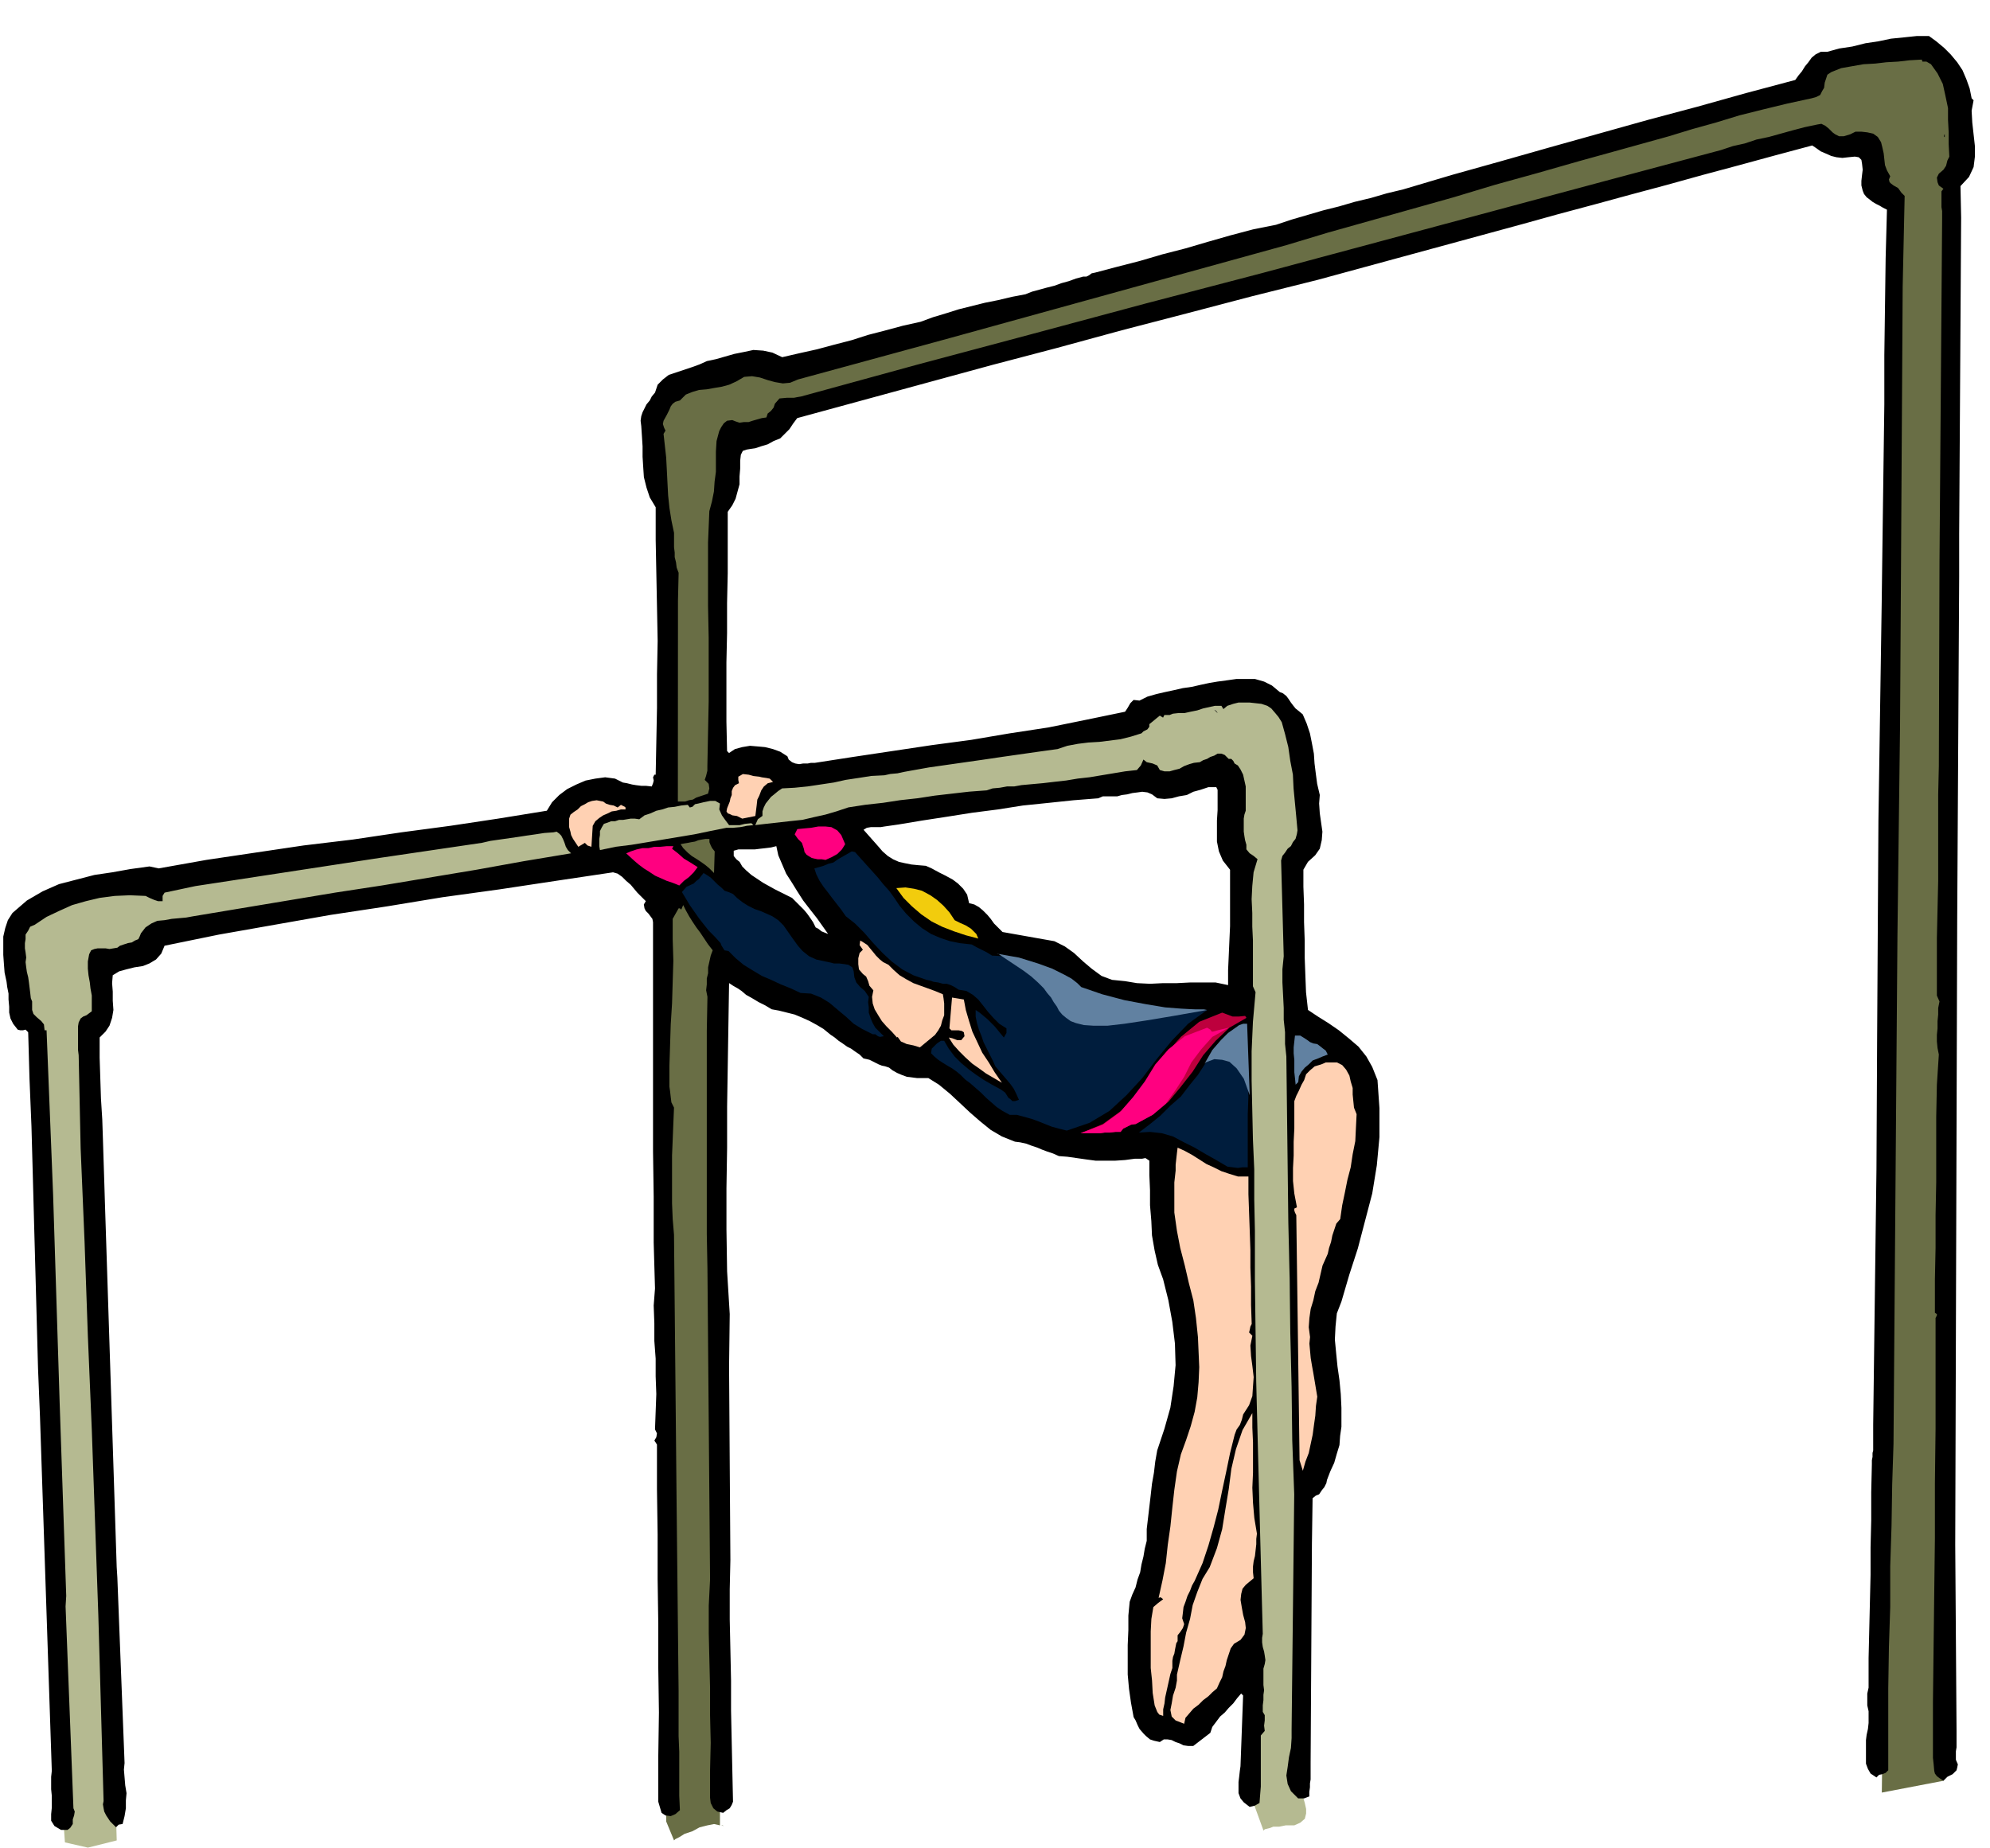 <svg xmlns="http://www.w3.org/2000/svg" fill-rule="evenodd" height="455.604" preserveAspectRatio="none" stroke-linecap="round" viewBox="0 0 3035 2820" width="490.455"><style>.brush1{fill:#b5ba91}.pen1{stroke:none}.brush2{fill:#696e45}.brush3{fill:#000}.brush4{fill:#ffd1b3}.brush5{fill:#001d3d}.brush7{fill:#ff0080}.brush8{fill:#6181a1}</style><path class="pen1 brush1" d="m896 1246 3 64-636 117-3 1-5 4-9 5-10 7-13 7-14 8-14 8-14 7-4-1-6 5-5 7-5 13-5 18-4 28-21 61 33 721 14 482-44 11-35-8-8-114-24-817-2-21-4-53-6-75-6-86-7-88-5-76-4-56-1-24 6-4 19-8 30-13 39-13 46-15 53-11 57-8 60-1 528-85 26 3z"/><path class="pen1 brush2" d="m1016 2779-6-1974-2-9-4-22-5-32-3-36-1-39 5-35 9-28 19-15 6-3 17-5 24-7 30-7 29-7 27-4 22-1 14 5 1553-432 8-6 24-13 34-16 40-15 40-10h39l30 15 19 33v19l1 19 1 25v47l-1 18-1 12-1 5-1 16-1 21v27l-2 26-1 25v32l-12 2295-2 14-94 18 30-2441-2 1-3 4-5 4-5 5-6 2h-5l-5-4-2-9-2-13-2-12-3-11-4-10-9-11-13-10-21-10-28-10-1588 408-3 1-5 6-8 7-9 10-12 8-11 9-11 7-11 5-2 1-2 5-4 7-4 10-5 9-3 11-3 11v10l-6 2050h2l4 1-2-1h-4l-9-2-10 2-12 3-11 6-12 4-8 5-6 3-2 2-12-29z"/><path class="pen1 brush1" d="m1200 1185 511-73 5-4 16-8 23-12 28-11 28-12 28-8 24-5 17 4 4-1 12 1 16 3 20 6 19 10 17 16 12 22 5 31v5l2 14 2 21 3 26v53l-4 23-6 19-8 38-5 81-3 107v120l-1 118 1 103 1 73 1 31 17 762v1l3 5 2 7 2 9v7l-2 8-7 6-9 4h-13l-10 2h-9l-5 2-8 2-2 2-20-55 11-313-11-703-1-16v-42l-1-59v-67l-3-70-2-60-4-46-4-20-23-154-108 3-471 61h-21l-11 1-14 1-14 1-12 1-9 2-11 1-14 4-16 4-15 5-15 4-12 4-9 2-2 2 6-82 47-32 32 15z"/><path class="pen1 brush3" d="m3010 153-3-3-3-15-5-14-6-14-8-12-10-12-10-10-12-10-11-8h-19l-19 2-20 2-19 4-20 3-20 5-20 3-18 5h-10l-8 4-6 5-5 7-5 6-5 8-5 6-5 7-75 20-75 21-75 20-75 21-75 21-74 21-75 21-74 22-25 6-24 7-25 6-24 7-24 6-24 7-24 7-24 8-35 7-34 9-35 10-34 10-35 9-34 10-35 9-34 9-5 1-4 3-4 2h-5l-11 3-11 4-11 3-11 4-12 3-11 3-11 3-10 4-21 4-21 5-20 4-20 5-20 5-19 6-20 6-19 7-27 6-26 7-27 7-25 8-27 7-26 7-27 6-26 6-15-7-14-3-15-1-14 3-15 3-14 4-14 4-14 3-11 5-11 4-12 4-12 4-12 4-9 7-8 8-4 12-5 6-3 6-5 6-3 6-3 6-2 6-1 7 1 8 1 15 1 16v16l1 16 1 15 4 16 5 15 9 15v50l1 51 1 51 1 52-1 51v51l-1 51-1 51h-2l-2 4 1 5-1 4-2 5-9-1h-7l-8-1-6-1-8-2-6-1-6-3-6-3-15-2-15 2-15 3-14 6-14 7-12 9-11 11-8 13-74 12-73 11-75 10-74 11-75 9-74 11-74 11-73 13-14-3-29 4-28 5-27 4-27 7-27 7-25 11-24 14-22 19-7 11-4 12-3 13v28l1 14 1 13 3 14 1 8 2 10v9l1 11v9l2 9 4 8 7 9 4 1h4l4-1 4 4 2 71 3 73 2 73 2 75 2 73 2 74 2 74 3 74 18 540-1 9v19l1 10v18l-1 10v10l5 8 10 6h10l4-3 4-6v-7l2-6 1-6-2-5-12-308 1-16-10-294-10-318-10-251h-3l-1-9-4-5-7-6-5-5-2-6v-13l-2-5-1-9-1-8-1-8-1-7-2-8-1-7-1-8 1-7-1-8-1-6v-8l1-6v-7l4-6 3-6 7-3 18-12 19-9 20-9 21-6 21-5 23-3 23-1 24 1 6 3 7 3 6 2h7v-8l3-5 47-10 281-43 156-23 13-3 14-2 14-2 14-2 13-2 14-2 13-2 14-1 5-1 4 3 3 3 3 6 2 5 2 6 3 5 5 5-72 12-72 13-72 12-72 12-72 11-72 12-72 12-72 12-11 2-11 1-11 1-11 2-11 1-9 4-9 6-7 9-2 5-2 4-5 2-5 3-6 1-6 2-6 2-4 3-6 1-6 1-6-1h-12l-5 1-5 2-3 6-2 11v11l1 10 2 11 1 9 2 11v24l-4 3-4 3-5 2-4 3-3 6-1 6v36l1 8 3 142 6 143 5 143 6 143 5 142 5 142 4 141 4 142-1 5 1 6 1 5 3 6 6 9 9 9 4-4 6-1 3-12 2-12v-12l1-11-2-12-1-12-1-12 1-10-11-283-1-16-18-557-1-33-1-31-1-32-1-30-2-32-1-31-1-31v-31l9-9 6-9 4-12 2-12-1-14v-14l-1-13 1-12 10-6 11-3 12-3 13-2 10-4 10-6 8-9 5-12 83-17 85-15 85-15 86-13 85-14 87-12 86-13 87-13 7 2 7 5 6 6 7 6 5 6 5 6 6 6 7 7-3 5 1 6 2 4 4 4 3 4 3 4 1 5v350l1 69v70l2 70-2 26 1 27v27l2 27v27l1 27-1 27-1 27 3 6-1 6-3 5 4 6v68l1 69v68l1 68v67l1 69-1 67v69l5 17 6 4 8 1 7-3 7-6-1-22v-67l-1-24v-69l-3-283-4-413-2-24-1-24v-73l1-24 1-25 1-24-4-8-1-8-1-9-1-7v-32l1-31 1-32 2-32 1-33 1-32-1-33v-31l9-16h2l2 2 3-7 4 8 5 9 5 8 6 9 6 8 6 9 6 9 7 9-3 8-2 9-2 9v9l-2 8v9l-1 9 2 10-1 52v310l1 53 4 474-2 40v42l1 42 1 42v41l1 42-1 42v42l1 8 4 8 6 5 9 2 5-4 5-3 3-5 2-5-1-46-1-46-1-47v-46l-1-47-1-46v-46l1-45-2-295 1-80-4-65-1-64v-63l1-62v-63l1-63 1-63 1-62 6 4 7 4 6 4 7 6 9 5 10 6 10 5 10 6 11 2 12 3 12 3 12 5 11 5 11 6 10 6 11 9 6 4 6 5 6 4 7 5 6 3 7 5 6 4 6 6 9 2 10 5 4 2 5 2 5 1 6 2 5 4 7 4 7 3 8 3 8 1 8 1h17l16 10 17 14 15 14 16 15 15 13 16 13 17 10 20 8 8 1 9 2 8 3 9 3 7 3 8 3 9 3 9 4 13 1 14 2 14 2 15 2h30l15-1 15-2h11l5-1 6 4v22l1 23v23l2 24 1 22 4 23 5 22 8 22 8 32 6 33 4 33 1 33-3 32-5 33-9 32-11 33-3 17-2 17-3 17-2 18-2 17-2 17-2 17v18l-3 12-2 12-3 12-2 12-4 11-3 12-5 11-4 11-2 21v22l-1 23v45l2 22 3 21 4 22 3 5 3 7 3 6 6 7 4 4 6 5 6 2 9 2 6-4h6l6 1 6 3 6 2 6 3 7 1h8l26-20 3-9 6-8 6-8 7-6 6-7 7-7 6-8 6-7 3 3-4 108-1 7-1 9-1 8v17l3 8 5 6 9 7 8-2 7-4 1-13 1-12v-78l6-7-1-8 1-8v-8l-3-5v-10l1-8v-8l1-7-1-8v-25l2-7 1-6-1-7-1-6-2-7-1-7v-7l1-6-2-75-2-76-2-78-2-77-2-79-1-77-1-78v-75l-1-48v-46l-2-45-1-45-1-45v-45l2-45 4-45-4-9v-70l-1-21v-21l-1-21 1-20 2-21 6-20-6-5-6-4-5-6v-7l-2-7-1-6-1-7v-20l1-6 2-6v-37l-2-9-2-9-4-8-4-6-5-3-2-4-3-3h-4l-6-6-5-2h-6l-5 3-6 2-5 3-6 2-5 3-9 1-7 2-8 3-7 4-8 2-7 2h-8l-7-2-4-7-7-3-9-2-5-4-4 9-6 7-18 2-18 3-18 3-18 3-18 2-18 3-18 2-17 2-11 1-11 1-11 1-11 2h-11l-11 2-11 1-9 3-27 2-26 3-26 3-26 4-27 3-26 4-27 3-26 4-18 6-17 5-18 4-17 4-19 2-18 2-18 2-17 2 4-9 7-5v-7l2-6 3-6 4-5 4-5 5-4 6-5 6-4 19-1 20-2 20-3 20-3 18-4 20-3 19-3 20-1 9-2 11-1 9-2 11-2 28-5 28-4 28-4 28-4 27-4 28-4 28-4 29-4 15-5 16-3 16-2 17-1 16-2 16-2 16-4 16-5 3-3 6-3 3-4v-4l5-4 6-5 5-4 5 3 2-4h8l5-2 9-1h9l9-2 10-2 9-3 9-2 9-2h10l3 5 6-5 9-3 8-2h17l9 1 9 1 9 3 6 4 6 7 5 6 5 8 5 18 5 20 3 21 4 21 1 21 2 21 2 21 2 22-1 6-2 7-4 5-3 6-5 4-4 6-4 5-2 7 4 146-2 20v20l1 19 1 20v18l2 19v18l2 19 1 84 1 84 1 85 2 85 1 83 2 83 1 82 3 82-4 359v13l-1 15-3 14-2 15-2 13 2 13 5 11 11 11h9l8-3v-7l1-7v-6l1-6v-26l2-334 1-69 5-4 5-2 4-6 4-5 3-6 1-5 5-13 6-13 4-14 4-13 1-14 2-14v-29l-1-21-2-21-3-21-2-20-2-21 1-20 2-20 7-18 12-41 13-40 11-42 11-42 7-43 4-43v-44l-3-43-8-20-9-16-12-15-14-12-16-13-16-11-16-10-15-10-3-27-1-26-1-27v-26l-1-28v-27l-1-27v-26l7-12 11-10 7-10 3-13 1-13-2-14-2-14-1-15 1-13-4-17-2-15-2-16-1-15-3-16-3-15-5-15-6-14-6-5-5-4-4-5-3-4-4-6-3-4-5-4-5-2-12-10-12-6-14-4h-28l-14 2-15 2-12 2-14 3-13 3-14 2-13 3-14 3-13 3-14 4-12 6-9-1-5 5-4 7-4 6-58 12-59 12-59 9-59 10-60 8-60 9-60 9-58 9h-6l-5 1h-7l-6 1-6-1-5-2-5-4-2-5-11-7-11-4-12-3-11-1-12-1-12 2-11 3-9 6-3-3-1-45v-90l1-45v-46l1-45v-94l7-10 5-10 3-11 3-11v-12l1-12v-12l1-9 3-6 6-2 6-1 7-1 9-3 10-3 9-5 10-4 7-7 7-7 6-9 6-8 99-27 99-27 99-27 99-26 99-27 100-26 99-26 100-25 312-85 54-15 56-15 55-15 56-15 54-15 56-15 55-15 56-15 6 4 7 5 7 3 9 4 8 2 9 1 9-1 10-1 6 1 4 4 1 6 1 9-1 8-1 9v7l2 8 2 5 4 5 4 3 5 4 5 3 6 3 5 3 6 3-2 74-1 74-1 74v75l-1 74-1 75-1 75-1 78-5 333-2 335-1 197-5 390v39l-1 4v6l-1 5v6l-1 43v43l-1 41v42l-1 42-1 42-1 43v45l-2 9v18l2 9v18l-1 9-2 9-1 8v36l3 8 4 7 9 6 4-4 5-1 5-2 4-4v-125l1-63 2-61v-62l2-62 1-63 2-62 6-775 4-323 1-167 3-501 3-138-5-5-5-7-7-4-4-3-2-2-1-4 2-5-5-9-3-8-1-9-1-9-2-9-2-8-5-8-7-5-9-2-9-1h-9l-8 4-10 3h-7l-6-3-4-3-6-6-5-4-6-3-6 1-19 4-19 5-18 5-18 5-19 4-18 6-18 4-18 6-176 47-175 47-175 47-175 47-176 46-175 47-176 47-175 48-6 1-5 1h-11l-11 1-7 8-2 6-4 5-5 4-2 6-7 1-7 2-7 2-6 2h-7l-7 1-6-2-5-2-8 1-5 4-4 6-3 6-4 15-1 16v31l-2 15-1 15-3 15-4 15-2 48v96l1 49v97l-1 49-1 50v7l-2 8-2 6 6 6 1 7-2 8-6 2-6 2-6 2-5 3-6 1-6 2h-11V916l1-42-3-8-1-8-2-8v-7l-1-8v-22l-4-19-3-19-2-19-1-19-1-20-1-19-2-18-2-18 3-5-2-4-2-6 1-5 5-9 4-8 2-5 3-4 4-3 7-2 9-9 10-4 10-3 12-1 11-2 12-2 11-3 11-5 12-7 12-1 12 2 12 4 11 3 12 2 11-1 12-5 231-63 514-142 63-19 64-18 64-18 64-18 63-19 65-18 63-18 65-18 36-10 36-10 36-11 36-10 36-11 36-9 37-9 37-8 7-2 6-3 3-6 3-5 1-8 2-6 2-6 6-4 15-6 17-3 17-3 18-1 17-2 18-1 17-2 18-1h1l1 3h6l7 4 10 14 8 16 4 18 4 19v18l1 19v18l1 19-3 6-2 8-4 6-7 6-3 6 1 7 2 5 7 5-3 4v24l1 6v13l-4 521-1 313-1 43v132l-1 43-1 44v88l4 9-2 10v10l-1 10v11l-1 10v10l1 10 2 10-3 46-1 49v100l-1 50v50l-1 48v51l3 2v2l-2 4v169l-1 83v84l-1 82-1 84-1 84v85l1 9 1 11 1 4 3 4 4 3 6 4 6-6 8-4 3-3 3-3 1-4 1-5-3-7v-13l1-6v-25l-2-284 3-953 3-524v-65l3-483-1-48 13-14 7-15 2-16v-16l-2-18-2-18-1-18 3-16zM1370 1258l36-6 39-6 38-6 39-5 38-6 39-4 38-4 38-3 7-3h22l7-2 8-1 8-2 8-1 7-1 8 1 7 3 8 6 11 1 11-1 11-3 12-2 10-5 11-3 12-4h12l2 4v31l-1 16v32l3 15 6 14 11 14v86l-1 22-1 23-1 22v23l-19-4h-39l-20 1h-21l-20 1-20-1-18-3-20-2-16-6-15-11-13-11-14-13-14-10-16-8-17-3-62-11-7-7-6-6-5-7-5-6-7-7-6-5-7-4-8-2-3-13-6-9-8-8-8-6-11-6-10-5-11-6-9-4-12-1-10-1-10-2-9-2-9-4-8-5-8-7-6-7-23-26 5-3 6-1h15l6-1 7-1 7-1 7-1zm-251 40 7-2h25l8-1 9-1 8-1 8-2 3 14 6 14 6 14 9 14 8 13 9 14 10 13 11 14 17 24-5-2-5-2-5-4-4-2-4-8-4-6-5-7-5-6-6-6-6-6-6-6-6-3-10-5-10-5-9-5-9-5-9-6-9-6-8-7-6-6-4-7-5-4-4-5v-8z"/><path class="pen1 brush4" d="m1795 2555 5-22 5-21 4-21 6-21 4-21 7-20 8-20 11-18 11-29 8-29 5-31 5-30 4-31 7-30 10-29 15-26v22l1 23v46l-1 23 1 23 2 23 4 24-1 8v8l-1 9-1 9-2 8-1 8v9l1 9-6 5-6 5-5 6-2 8-1 9 2 12 2 11 3 11 1 9-2 10-6 8-10 6-5 7-3 9-3 9-2 9-3 8-2 9-4 8-4 9-7 6-6 6-8 6-7 7-8 6-6 7-6 7-2 9-13-5-6-6-2-10 2-10 2-12 4-12 2-11v-9z"/><path class="pen1 brush4" d="m1761 2602-3-19-1-19-2-19v-56l1-19 3-18 7-6 8-6-4-3-3 1 6-27 5-26 3-28 4-28 3-29 3-27 4-28 6-26 8-22 7-21 6-22 4-22 2-23 1-23-1-23-1-23-3-29-4-27-7-27-6-26-7-27-5-26-4-28v-46l1-9 1-9v-9l1-9 1-9 1-8 11 5 11 6 11 7 11 7 11 5 12 6 12 4 13 4h16v27l1 28 1 28 1 29v27l1 29v28l1 29-2 4-1 5-1 4 5 5-3 15 1 16 2 15 2 17-1 14-1 15-5 14-9 14-2 8-3 8-5 7-3 8-7 28-6 29-6 28-6 29-7 27-8 28-9 27-12 27-4 7-3 8-4 8-3 9-3 8-1 9-1 8 3 9-2 6-4 6-4 5v9l-2 3-1 5-1 5-1 6-2 5-1 6v11l-3 9-2 9-2 9-2 9-2 9-1 9-2 9v10l-6-2-3-4-2-5-2-5zm216-748-2-4-1-3v-3l4-2-4-21-2-19v-20l1-19v-21l1-20v-42l3-8 4-8 4-9 4-7 3-9 6-6 7-6 10-3 7-3h17l8 4 6 7 5 9 2 9 3 10v10l1 10 1 10 4 10-1 20-1 21-4 20-3 20-5 19-4 20-4 19-3 21-6 7-3 9-3 9-2 10-3 9-2 9-4 9-4 9-3 13-3 13-5 13-3 14-4 13-2 14-1 14 2 15-1 10 1 11 1 11 2 12 2 11 2 12 2 12 2 12-2 14-1 15-2 14-2 15-3 14-3 14-5 13-4 14-5-16-5-374z"/><path class="pen1 brush5" d="m1737 1728 17-13 16-13 15-15 16-14 13-17 13-16 11-17 12-17 5-7 6-6 6-6 6-4 6-6 6-3 7-4 8-2 1 24 2 27v27l1 27-1 27v81h-8l-7 1-8-1-8-1-17-10-16-9-17-10-16-8-17-9-17-5-18-2-17 1z"/><path class="pen1" style="fill:#bd003d" d="m1648 1729 34-14 29-21 24-27 22-29 21-30 23-26 28-23 35-14 8 3 8 3h9l10-1 2 3-26 15-21 20-19 22-16 25-18 23-19 23-23 19-27 15-7 1-6 3-6 3-4 5h-8l-8 1h-8l-7 1h-30z"/><path class="pen1 brush7" d="m1648 1729 34-13 26-19 20-23 18-24 16-26 20-23 25-20 34-13 5 3 2 3h2l7-2 17-4-25 14-17 19-15 20-11 22-13 20-15 21-20 17-26 14-7 1-6 3-6 3-4 5h-8l-8 1h-8l-7 1h-30z"/><path class="pen1 brush5" d="m1540 1701-11-6-9-6-8-7-8-7-8-8-8-7-8-7-8-6-7-7-6-5-7-5-7-4-8-5-6-4-6-5-5-5 1-7 4-4 4-4 6-4h5l7 12 9 12 10 10 12 10 11 8 12 8 12 7 13 7 7 5 5 8 3 2 3 3h4l6-2-4-9-4-8-5-7-5-6-6-7-6-7-6-7-3-7-5-10-5-10-5-10-3-9-4-10-3-10-2-10v-10l6 4 6 5 6 5 6 6 5 5 5 6 4 5 5 6 4-7v-7l-11-7-9-9-8-9-7-9-8-10-8-7-10-6-12-2-6-4-6-3-6-2h-6l-7-2-7-1-6-2-5-1-20-7-17-9-16-12-14-13-15-16-13-15-14-14-14-11-7-10-7-9-7-9-6-8-7-9-6-9-5-10-3-9 7-2 7-2 7-3 8-2 7-5 7-4 7-4 7-4 5 1 8 9 9 10 9 10 9 10 8 10 9 10 8 11 8 12 10 12 12 12 12 10 14 9 14 6 15 5 15 3 18 2 7 4 8 4 8 4 8 5 19 1 19 3 18 4 18 7 17 7 17 9 15 10 16 13 16 6 18 6 18 5 18 5 18 3 19 2h39l43 2-29 21-25 26-23 28-22 29-24 26-26 24-30 18-35 12-12-3-11-3-10-4-10-4-11-4-11-3-11-3h-11z"/><path class="pen1 brush4" d="m1447 1583 5 1 8 3h6l5-6-1-6-3-2-5-1h-11l-3-3 4-47 18 3 3 16 5 17 5 16 8 17 7 15 10 15 9 15 11 16-12-7-12-7-11-8-10-7-11-10-9-9-9-10-7-11z"/><path class="pen1 brush8" d="M1975 1580h8l8 5 3 2 4 3 5 2 6 1 4 3 5 4 4 3 3 6-8 3-7 3-8 3-6 6-6 5-5 6-4 7-1 9-4 4-1-10-1-9v-19l-1-10v-9l1-9 1-9z"/><path class="pen1 brush4" d="m1369 1582-1 1-8-9-8-8-7-8-5-8-6-10-3-9-1-10 2-10-6-7-2-7-3-7-5-4-6-7-1-8v-9l2-8 5-5-5-7 1-7 5 3 6 4 4 5 5 6 4 5 6 6 5 4 8 4 8 8 9 8 10 6 11 6 11 4 11 4 11 4 12 5 1 6 1 8v18l-3 8-2 8-4 7-5 7-23 19-10-3-10-2-9-4-5-7z"/><path class="pen1 brush5" d="m1221 1515-15-7-15-6-15-7-14-6-15-9-13-8-12-10-11-11-6-1-2-3-3-5-1-3-9-10-9-9-8-10-7-9-7-10-7-10-6-10-6-10 7-8 11-5 4-4 4-3 3-4 4-5 5 3 6 4 5 5 6 6 5 4 5 5 6 2 7 3 6 6 9 7 8 5 10 5 9 3 9 4 9 4 9 6 8 8 7 10 7 10 8 11 7 8 10 8 11 5 14 3 5 1 8 2h8l8 1 6 1 6 4 2 6 1 9 3 8 6 7 7 6 6 9-1 8 1 8v8l3 9 3 7 4 7 6 6 7 7-6 1-3-1-4-3h-4l-16-8-13-8-12-11-12-10-13-11-13-8-15-6-16-1z"/><path class="pen1" style="fill:#f2cc0d" d="m1367 1355 14-1 13 2 12 3 13 7 10 7 10 9 9 10 8 12 8 4 9 4 8 5 8 8 3 7-19-5-18-6-18-7-16-8-16-11-14-12-13-13-11-15z"/><path class="pen1 brush7" d="m967 1313-12-11 7-3 9-3 9-2h9l9-2h9l10-1h10l-2 4 9 7 9 8 10 6 11 7-6 8-7 7-8 6-7 7-10-4-9-3-9-4-9-4-9-6-8-5-8-6-7-6z"/><path class="pen1 brush2" d="m1038 1288 5-1 6-1 5-1 6-1 5-2 5-1 6-1h6v5l2 5 2 4 4 5-1 33-7-7-6-5-7-5-6-4-8-5-6-5-7-7-4-6z"/><path class="pen1 brush7" d="m1226 1295-3-9-6-6-5-7 4-8 10-1 11-1 11-2h11l9 1 9 5 6 7 6 14-5 8-7 7-9 5-9 4-6-1h-6l-5-1-4-1-5-3-3-2-3-4-1-5z"/><path class="pen1 brush4" d="m892 1286-10 6-4-6-4-6-3-6-1-5-2-7v-13l2-6 5-4 6-4 5-5 6-3 5-3 6-2 7-1 10 2 4 3 6 2 6 1 6 3 5-4 6 3 1 1v3h-7l-7 2-7 1-6 3-7 3-6 4-6 5-4 7-2 32-6-2-4-4zm217-53 2-5 2-5 1-5 2-5v-6l2-5 3-4 6-3-1-5v-5l7-4 9 1 7 2 9 1 4 1 7 1 5 1 5 5-8 2-6 5-4 6-3 8-3 6-1 9-1 8-1 8-10 2-10 2-8-4-7-1-4-2-3-1-2-3 1-5z"/><path class="pen1 brush3" d="m1854 1085-2-2 2 1 2 2 1 2-3-3zm1111-876v-3l1-1v4h-1z"/><path class="pen1 brush8" d="m1520 1455 34 6 29 9 22 8 18 9 11 6 9 7 4 4 2 2 32 11 34 9 32 6 30 5 25 2 20 1h14l5 1-51 9-42 7-33 5-26 3h-21l-15-1-12-3-8-3-7-5-6-5-5-6-3-6-5-7-4-7-6-7-5-7-9-9-10-9-12-9-12-8-12-8-9-6-6-4h-2zm382 107 4 109-9-25-11-16-11-10-11-3-12-1-8 3-5 2-2 2 12-21 13-15 11-11 10-7 7-5 6-2h6z"/><path class="pen1 brush1" d="m915 1297-1-6v-11l1-6v-6l3-6 3-5 6-2 5-2h6l6-2h6l6-1 6-1h6l7 1 8-6 9-3 9-4 9-2 9-3 10-1 10-2 10-1 3 4 4-1 4-4 5-1 8-2 10-2h8l7 4-1 9 4 9 5 7 6 8h16l8-2 10-1 3 3-10 1-10 2-11 1h-10l-25 5-24 5-24 4-24 4-24 4-24 4-24 3-24 5z"/></svg>

